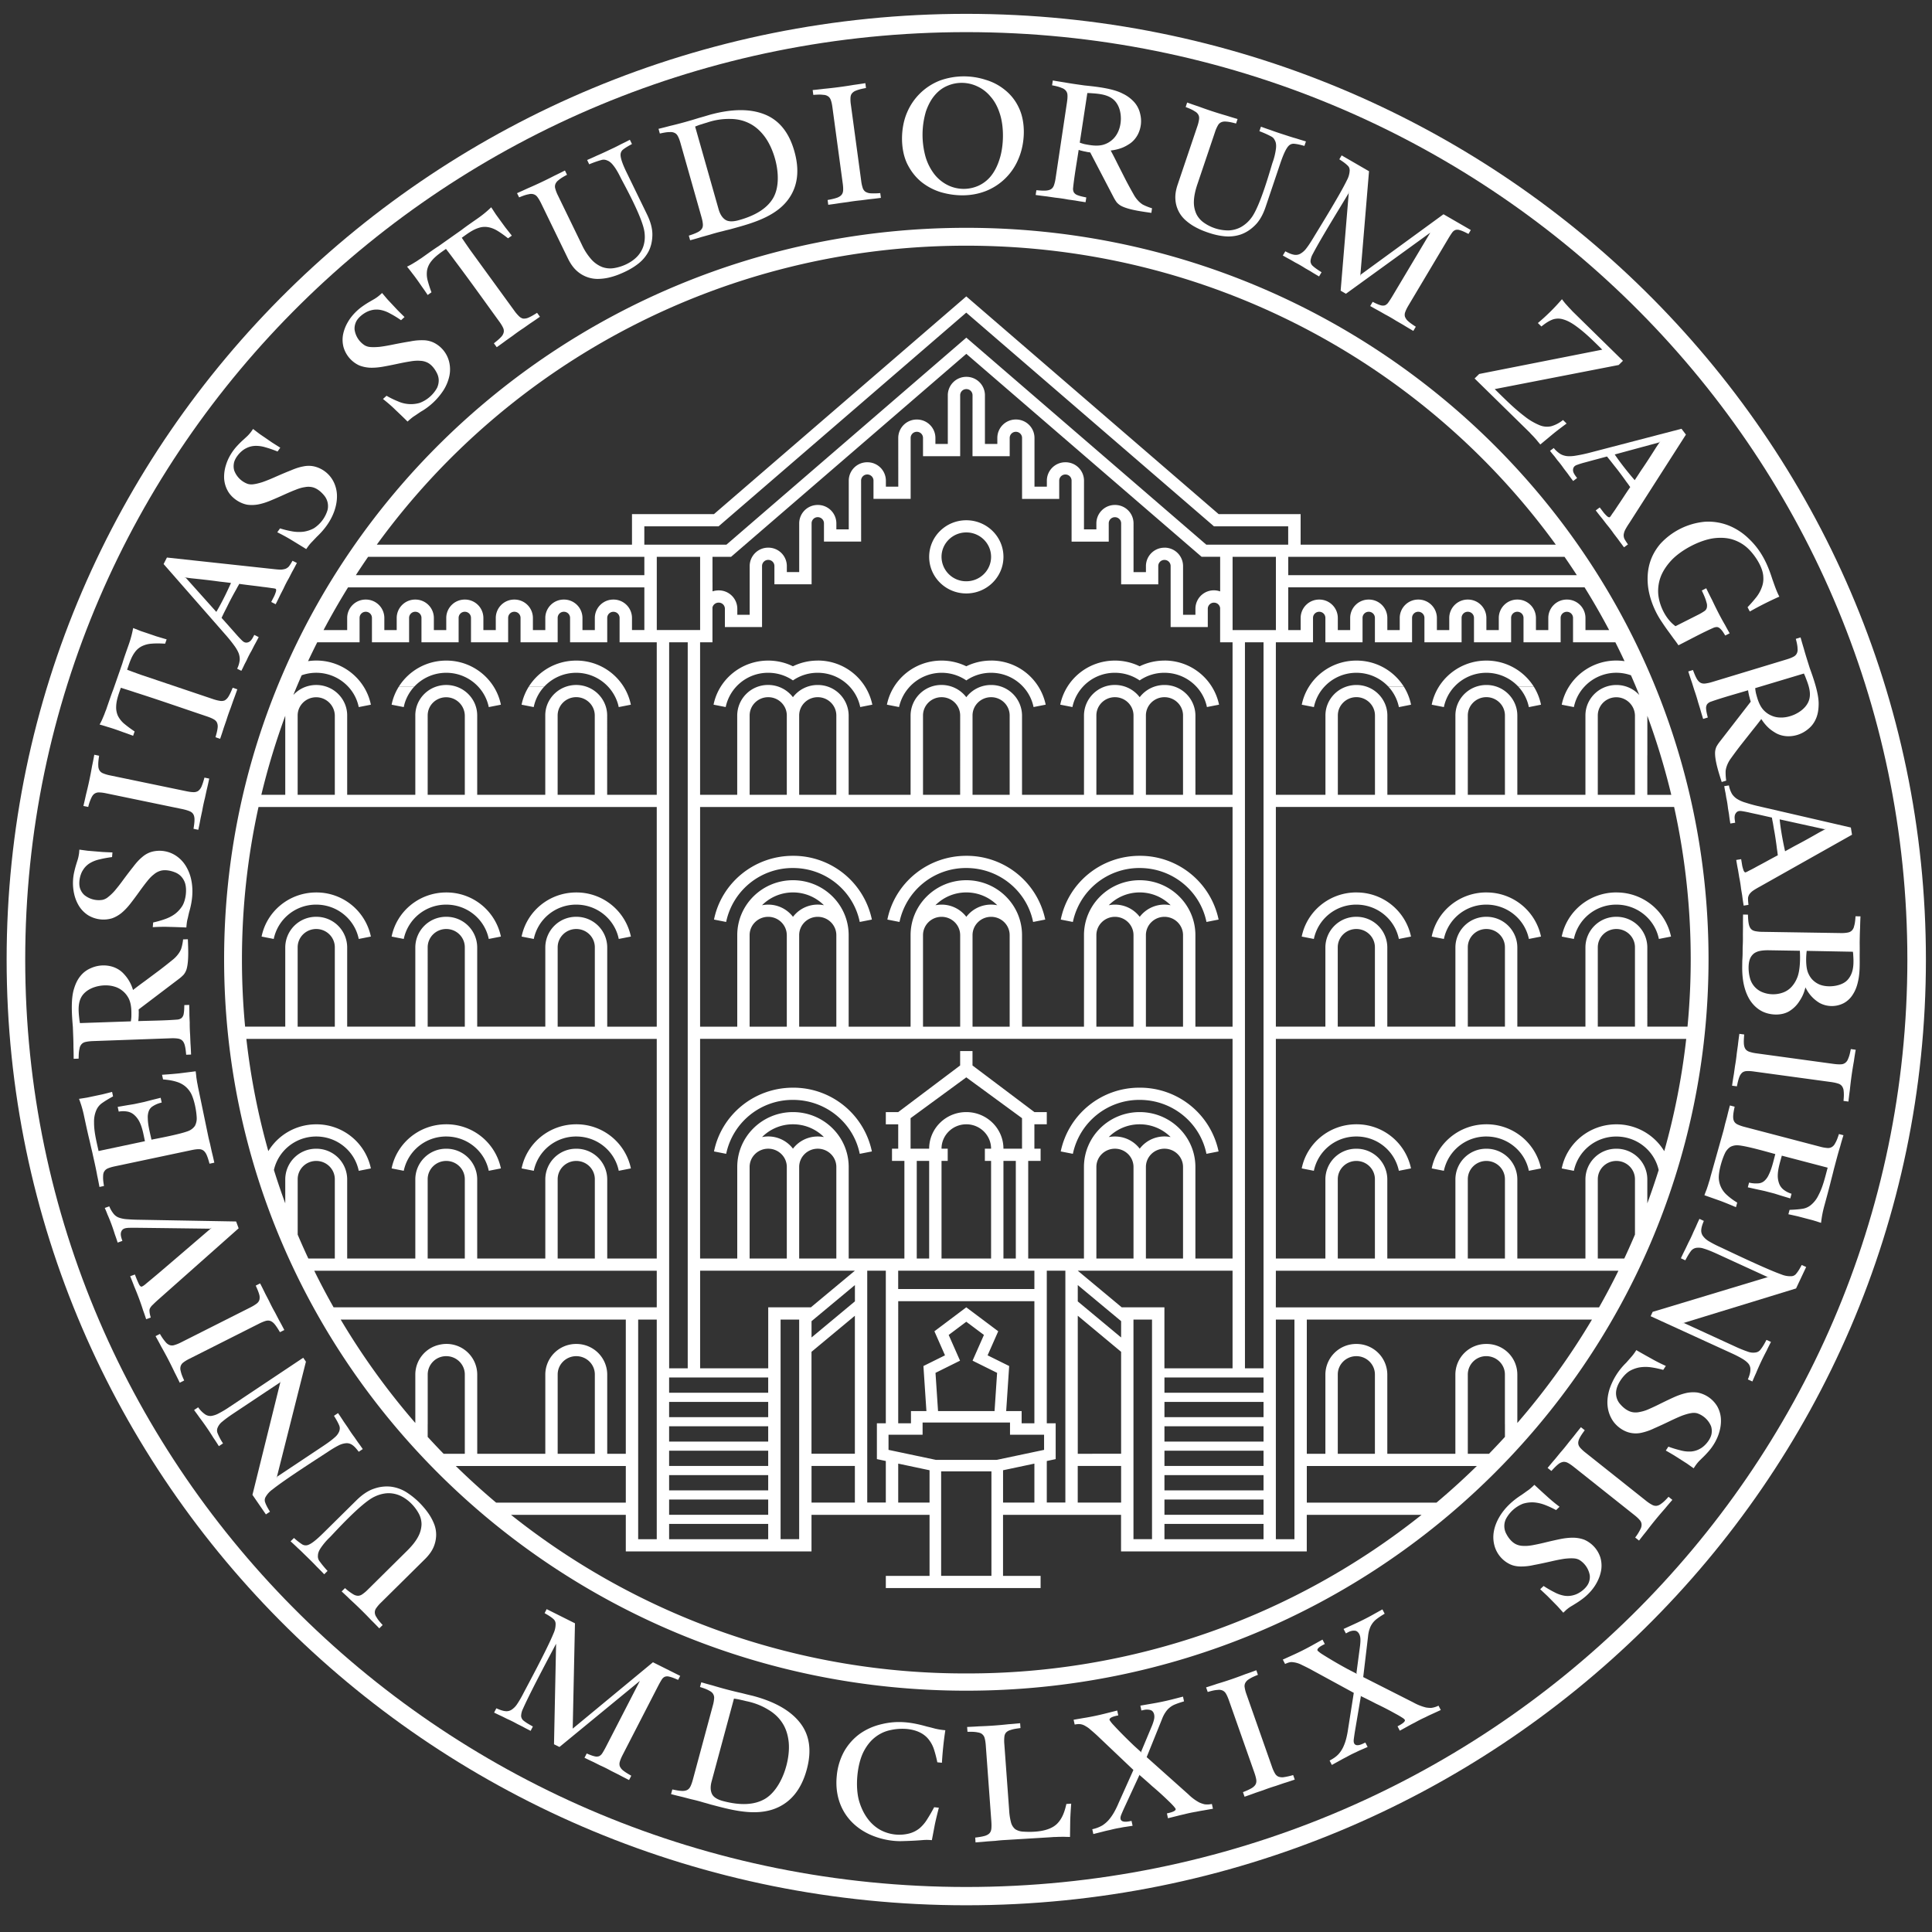 <svg xmlns="http://www.w3.org/2000/svg" width="60" height="60" viewBox="0 0 60 60">
    <rect x="0" y="0" width="60" height="60" fill="#333333" stroke="none"/>
    <g fill="#FFF" fill-rule="evenodd">
        <path d="M23.373 52.664c-.118-.027-.23-.055-.334-.082a12.737 12.737 0 0 1-.91-.239 11.92 11.92 0 0 1-.35-.098l-.04.146c.1.032.203.065.294.118.06.031.097.067.115.102a.22.22 0 0 1 .03.136 1.108 1.108 0 0 1-.04.219l-.621 2.304c-.024.088-.05.16-.077.214-.053.104-.133.134-.246.135-.106-.002-.21-.025-.314-.046l-.04.145c.12.032.242.062.362.09l.253.066c.133.03.263.063.392.103.073.019.147.04.218.062l.215.056c.596.156 1.31.313 1.902.024.43-.207.72-.6.874-1.17.157-.582.089-1.07-.215-1.453-.298-.378-.79-.654-1.468-.832zm.356 3.217c-.313.172-.734.194-1.268.054-.198-.052-.307-.13-.351-.224-.047-.1-.053-.227-.01-.388l.694-2.571a.94.94 0 0 1 .065.01c.05.007.104.018.156.031.053.011.108.024.158.037.245.049.481.138.693.27.175.104.316.235.422.395.107.158.174.349.202.574.074.586-.217 1.515-.76 1.812zM39.85 55.194a.345.345 0 0 1-.153-.021.24.24 0 0 1-.101-.096 1.163 1.163 0 0 1-.094-.209l-.792-2.252a1.095 1.095 0 0 1-.056-.216.214.214 0 0 1 .02-.136.293.293 0 0 1 .107-.111c.088-.06.187-.1.285-.14l-.05-.142c-.116.043-.23.085-.347.124-.284.11-.575.21-.867.296-.114.04-.23.076-.346.112l.051.143c.101-.029.204-.059.31-.064a.27.27 0 0 1 .154.02.231.231 0 0 1 .102.096c.03.05.06.118.091.204l.793 2.253c.029.084.049.158.058.22.014.115-.034.184-.127.247-.09.056-.189.096-.287.135l.05.142c.114-.04.228-.079.341-.122l.243-.082a5.46 5.46 0 0 1 .383-.131l.242-.083c.117-.035.233-.075.35-.114l-.05-.141a1.978 1.978 0 0 1-.31.068M37.41 56.034a.917.917 0 0 1-.166-.057 1.48 1.48 0 0 1-.336-.25l-1.297-1.158.47-1.165c.035-.094.074-.17.114-.227a.634.634 0 0 1 .31-.25c.086-.035.176-.063.266-.09l-.032-.147-.268.069a8.052 8.052 0 0 1-.75.158l-.306.053.032.151c.076-.015.119-.032.196-.027.047.002.081.01.107.022a.13.13 0 0 1 .053.042c.043.053.057.139.039.228-.008.046-.037.14-.07.218l-.333.796.021.034-.244-.221c-.217-.208-.432-.42-.635-.641a.917.917 0 0 1-.123-.156c-.02-.09.216-.131.271-.143l-.033-.151-.297.075c-.25.065-.505.12-.76.16l-.297.051.033.149c.068-.011.137-.022.205-.006.047.01.095.03.14.06a.738.738 0 0 1 .154.113c.057.047.121.103.191.167l1.134 1.077-.466 1.04c-.039.093-.083.183-.133.272-.047.083-.1.16-.159.23a.946.946 0 0 1-.203.178 1.046 1.046 0 0 1-.316.12l.032.15.302-.076c.066-.018.135-.034.205-.048.109-.028.217-.053.329-.07.056-.012.11-.022.158-.028l.226-.035-.033-.151c-.086.016-.185.04-.27.014-.099-.035-.08-.13-.049-.207.028-.068.06-.142.097-.222l.466-1.008-.026-.028c.141.121.282.244.419.369a9.546 9.546 0 0 1 .5.452c.07.066.127.125.171.174.046.052.06.078.062.085.017.08-.224.127-.271.138l.032.15.306-.076c.07-.018.14-.034.21-.05a4.11 4.11 0 0 1 .358-.075c.073-.015.146-.029.217-.04l.306-.054-.033-.148a.688.688 0 0 1-.226.01M44.458 53.04a.9.9 0 0 1-.176-.013 1.574 1.574 0 0 1-.39-.156l-1.556-.788.148-1.245c.009-.1.026-.183.05-.248a.628.628 0 0 1 .233-.32c.075-.057.154-.107.235-.155l-.07-.134-.241.134c-.22.126-.451.24-.683.345l-.282.129.072.138c.068-.035.105-.062.181-.078a.29.29 0 0 1 .109-.005.13.13 0 0 1 .062.027c.055.04.092.12.098.211.005.046 0 .144-.01.228l-.113.854.03.027-.295-.152a13.595 13.595 0 0 1-.782-.456.957.957 0 0 1-.159-.12c-.043-.082.174-.181.224-.206l-.072-.138-.266.148a8.063 8.063 0 0 1-.692.349l-.274.124.07.136c.064-.028.127-.056.198-.059a.778.778 0 0 1 .33.093c.066.031.143.069.227.112l1.379.751-.177 1.124c-.014.1-.033.199-.058.297a1.48 1.48 0 0 1-.093.262.915.915 0 0 1-.149.224c-.082.086-.17.14-.274.196l.07.136.272-.15c.059-.033.121-.066.185-.098a3.25 3.25 0 0 1 .3-.151c.05-.026.1-.05.145-.068l.209-.091-.071-.138c-.08.038-.169.087-.257.083-.105-.01-.112-.105-.102-.187.01-.074.021-.153.035-.24l.185-1.093-.031-.02c.168.081.335.163.501.25a9.854 9.854 0 0 1 .601.31c.085.045.156.087.211.123a.3.3 0 0 1 .082.067c.038.072-.182.18-.225.203l.07.136c.093-.05.184-.101.276-.152a5.27 5.27 0 0 1 .19-.1c.107-.06.214-.115.326-.165.066-.034.133-.066.198-.095l.283-.13-.071-.135a.68.68 0 0 1-.216.068M32.805 56.66c-.248.224-.705.245-1.027.223a.497.497 0 0 1-.246-.074.4.4 0 0 1-.13-.197 1.82 1.82 0 0 1-.061-.385l-.151-2.069a1.143 1.143 0 0 1 .002-.223.232.232 0 0 1 .05-.127.282.282 0 0 1 .133-.078c.102-.036.21-.05.317-.063l-.011-.151c-.123.012-.245.024-.367.032-.304.034-.61.055-.915.065-.122.009-.243.014-.364.02l.011.15c.106-.001.213-.004.317.018.067.01.115.032.143.059a.226.226 0 0 1 .073.119c.016.055.028.129.035.22l.174 2.378c.006.09.005.165-.002.228-.017.114-.08.168-.188.206-.101.03-.207.044-.312.057l.01.15c.121-.01.242-.018.362-.031l.256-.018a5.51 5.51 0 0 1 .204-.02l1.487-.09.122-.009c.05 0 .1-.002.152-.005l.16-.002c.064.003.127.004.191.005l.007-.513c.006-.174.017-.347.03-.521l-.15.01c-.051.231-.129.47-.312.637M28.78 53.618c-.476-.135-.904-.194-1.403-.072-.257.06-.484.163-.684.306a1.74 1.74 0 0 0-.48.544 1.941 1.941 0 0 0-.226.748c-.082.788.271 1.47 1.002 1.817.325.152.72.235 1.08.215a10.34 10.34 0 0 0 .604-.032c.09-.007.176-.005.267.004l.095-.5c.037-.17.079-.34.122-.508l-.146-.015a5.39 5.39 0 0 1-.219.378 1.17 1.17 0 0 1-.232.274.865.865 0 0 1-.325.164 1.244 1.244 0 0 1-.905-.116c-.346-.197-.553-.547-.657-.918-.114-.433-.058-1.094.142-1.498.097-.19.214-.338.35-.447.142-.114.299-.19.47-.228.405-.096.955-.058 1.22.305a.968.968 0 0 1 .153.298c.042.13.074.26.102.393l.142.014c.02-.337.055-.676.106-1.01a2.101 2.101 0 0 1-.319-.05c-.08-.022-.166-.044-.26-.066M2.462 28.15a.92.92 0 0 0 .278.276.925.925 0 0 0 .74.093c.101-.036.2-.091.292-.165.092-.076.182-.17.268-.279.086-.11.18-.235.281-.376.093-.13.177-.242.25-.332.072-.091.142-.163.207-.211a.537.537 0 0 1 .186-.106c.143-.05.32-.017.456.036a.526.526 0 0 1 .196.123.56.56 0 0 1 .13.214c.065.204.026.52-.08.704a.952.952 0 0 1-.226.252c-.09.067-.192.12-.303.16a2.95 2.95 0 0 1-.38.109l-.013.146c.176-.01.35-.015.525-.008.173.004.346.01.518.018.009-.098.017-.196.045-.29.015-.07.03-.138.046-.2.093-.318.13-.649.064-.977a1.349 1.349 0 0 0-.168-.438 1.028 1.028 0 0 0-.308-.323.927.927 0 0 0-.773-.117.79.79 0 0 0-.283.163c-.089.074-.178.171-.269.292-.092.115-.199.255-.319.417a5.232 5.232 0 0 1-.268.342 1.53 1.53 0 0 1-.207.194.413.413 0 0 1-.159.078.712.712 0 0 1-.572-.152.478.478 0 0 1-.118-.172c-.075-.169-.02-.45.077-.597a.643.643 0 0 1 .215-.217.992.992 0 0 1 .301-.118c.128-.032.258-.054.389-.072l.012-.144a15.755 15.755 0 0 1-.31-.014l-.253-.021-.205-.017-.259-.035-.009.107c-.01.073-.023.138-.04.195a8.295 8.295 0 0 0-.055.176 2.858 2.858 0 0 0-.052.198 1.55 1.55 0 0 0-.005.704c.032.14.085.269.158.384M3.826 22.739c.103.035.206.073.308.112l.047-.135a3.725 3.725 0 0 1-.336-.25.804.804 0 0 1-.182-.233.643.643 0 0 1-.055-.3c.007-.197.08-.387.145-.573.136.042.284.088.441.141.748.238 1.494.5 2.234.748.088.03.158.06.212.091.048.028.08.061.098.1a.298.298 0 0 1 .022.15c-.01.105-.04.206-.068.306l.144.049c.039-.113.077-.226.112-.34l.083-.239c.04-.129.083-.253.132-.379l.083-.237c.043-.114.084-.228.124-.343l-.144-.048c-.04.097-.081.196-.138.286a.345.345 0 0 1-.11.107.273.273 0 0 1-.138.015 1.218 1.218 0 0 1-.224-.056l-1.745-.588-.488-.164a23.02 23.02 0 0 1-.435-.16c.064-.186.124-.391.245-.55a.588.588 0 0 1 .221-.184.814.814 0 0 1 .29-.075c.142-.012.283-.008.424 0l.047-.134c-.106-.03-.21-.062-.315-.093-.16-.055-.322-.11-.482-.163l-.243-.096a3.348 3.348 0 0 1-.128.488c-.07.203-.146.405-.207.61l-.071.206-.144.412-.07.2c-.065.167-.12.336-.18.505l-.038.113a2.328 2.328 0 0 0-.056.145l-.06.142c-.025.06-.055.118-.088.176.084.023.168.048.25.075.164.047.323.104.483.163M13.097 8.894c.064.088.125.177.185.267l.118-.083a3.684 3.684 0 0 1-.126-.396.781.781 0 0 1-.01-.294.644.644 0 0 1 .13-.274c.122-.157.294-.27.456-.384.087.112.18.234.277.367.468.621.923 1.261 1.378 1.888.054.074.093.139.119.195a.23.23 0 0 1 .02.137.3.3 0 0 1-.07.135c-.07.079-.154.144-.236.21l.089.121c.098-.069.195-.139.291-.211l.209-.148c.108-.082.216-.159.33-.233l.207-.146c.103-.067.203-.137.304-.208l-.089-.122c-.09.057-.181.114-.28.155a.35.35 0 0 1-.154.024.265.265 0 0 1-.12-.067 1.163 1.163 0 0 1-.15-.174l-1.074-1.477-.3-.413a20.746 20.746 0 0 1-.26-.379c.16-.114.33-.247.523-.306a.588.588 0 0 1 .289-.024c.093.015.187.05.28.104.122.072.234.156.345.243l.117-.083-.201-.255-.175-.24-.122-.169-.142-.217a3.282 3.282 0 0 1-.391.325c-.177.125-.357.246-.529.378l-.538.38-.175.124c-.152.097-.297.203-.444.307l-.099.07a2.86 2.86 0 0 0-.13.086l-.133.081a1.848 1.848 0 0 1-.175.093c.055.067.109.135.16.204.105.132.201.27.296.409M11.151 11.346c.1.041.21.065.329.073.119.005.249-.004.389-.027.138-.024.293-.054.465-.091.158-.034.295-.06.411-.078.117-.02.217-.025.3-.018a.55.55 0 0 1 .208.046c.14.059.247.2.312.33.037.07.057.144.06.22a.56.56 0 0 1-.052.245 1.03 1.03 0 0 1-.541.467.979.979 0 0 1-.673-.049 2.818 2.818 0 0 1-.355-.173l-.11.1c.137.109.269.22.393.344.125.117.248.236.37.357.073-.067.147-.133.232-.185l.171-.116a2.06 2.06 0 0 0 .717-.678 1.37 1.37 0 0 0 .178-.434.995.995 0 0 0-.007-.444.901.901 0 0 0-.49-.6.79.79 0 0 0-.32-.069 1.765 1.765 0 0 0-.398.037c-.148.023-.322.055-.522.095-.173.036-.317.06-.432.074-.115.01-.21.012-.286.005a.412.412 0 0 1-.17-.05.694.694 0 0 1-.318-.491.476.476 0 0 1 .031-.206c.06-.174.294-.344.466-.389a.66.66 0 0 1 .307-.016c.102.02.204.057.303.114.117.061.228.13.336.205l.108-.098c-.073-.072-.146-.143-.218-.216l-.173-.185-.14-.149-.166-.197-.08.072a1.189 1.189 0 0 1-.164.117l-.16.093c-.057.033-.115.07-.175.112-.193.13-.374.314-.487.515a1.215 1.215 0 0 0-.147.388.898.898 0 0 0 .017.39.9.9 0 0 0 .481.56M7.655 15.67c.106.018.22.018.337 0 .117-.02.243-.057.373-.109.13-.053.276-.116.435-.188.147-.067.275-.122.385-.164.108-.044.206-.071.287-.081a.541.541 0 0 1 .215 0c.148.028.284.143.376.255a.515.515 0 0 1 .11.453 1.02 1.02 0 0 1-.425.57.952.952 0 0 1-.325.107c-.112.013-.227.01-.343-.01a3.08 3.08 0 0 1-.384-.093l-.085.12c.157.078.31.16.459.252.147.089.293.179.44.27.056-.08.114-.161.185-.23l.142-.15c.242-.228.442-.497.55-.813.054-.159.08-.313.078-.463a1.007 1.007 0 0 0-.104-.432.908.908 0 0 0-.61-.48.791.791 0 0 0-.327 0c-.114.02-.242.06-.381.12-.14.055-.302.123-.488.205-.16.072-.297.126-.406.164-.11.035-.202.057-.278.066a.42.42 0 0 1-.177-.011.702.702 0 0 1-.419-.413.478.478 0 0 1-.014-.208c.02-.182.21-.399.369-.479a.665.665 0 0 1 .297-.081.992.992 0 0 1 .32.046c.128.035.25.08.373.129l.084-.119a22.026 22.026 0 0 1-.26-.164l-.379-.26-.206-.157-.061.088c-.046.06-.091.11-.135.15l-.137.125a2.803 2.803 0 0 0-.146.146c-.16.168-.295.386-.361.606a1.22 1.22 0 0 0-.059.41c.007.134.04.26.102.377.11.218.354.394.593.445M2.843 24.765c.029-.06.064-.1.097-.119a.23.23 0 0 1 .136-.036c.059 0 .134.009.225.028l2.368.49c.09.02.164.042.221.066.108.046.143.122.15.233.003.105-.015.21-.03.312l.148.031c.026-.117.05-.234.07-.352l.053-.246a5.17 5.17 0 0 1 .084-.391l.053-.246c.03-.118.055-.237.08-.355l-.148-.031c-.028.1-.056.201-.1.297a.347.347 0 0 1-.098.119.25.25 0 0 1-.135.036c-.064 0-.14-.01-.23-.029l-2.367-.491a1.134 1.134 0 0 1-.217-.064.225.225 0 0 1-.11-.087.277.277 0 0 1-.04-.148c-.006-.105.01-.209.025-.312l-.15-.031c-.021.12-.044.238-.07.357-.05.296-.114.592-.188.884a14.91 14.91 0 0 1-.08.35l.15.03a1.4 1.4 0 0 1 .103-.295M7.28 20.056c.06.083.103.16.132.231.025.07.036.138.033.209a.823.823 0 0 1-.08.272l.13.065c.034-.064.066-.13.096-.196l.07-.134c.044-.1.094-.197.15-.292l.09-.177c.047-.081.09-.165.133-.248l-.137-.069c-.042.079-.088.186-.175.224-.088.037-.148.007-.208-.052a3.52 3.52 0 0 1-.13-.135 98.396 98.396 0 0 0-.503-.566l.07-.147.1-.197a9.23 9.23 0 0 1 .282-.533c.029-.056.056-.106.08-.144l.016-.034c.119.017.24.032.362.047.131.016.253.03.362.046.11.012.205.025.283.038.038.004.076.008.113.018.016.004.023.014.026.03a.17.17 0 0 1-.01.075 1.238 1.238 0 0 1-.046.12l-.096.188.138.07a8.5 8.5 0 0 0 .142-.289l.102-.198c.05-.11.105-.217.166-.322l.1-.195c.052-.091.101-.185.149-.278l-.136-.068c-.036.063-.071.126-.117.182a.295.295 0 0 1-.099.067.49.49 0 0 1-.15.026c-.064 0-.149-.008-.252-.02l-3.282-.355-.103.202 1.96 2.238c.096.112.175.212.238.301zm-1.508-2.11l-.054-.016.23.03c.292.03.586.062.878.103.123.013.234.027.348.041-.254.57-.456.899-.456.899l-.946-1.057zM4.75 40.516c.045-.046.108-.105.185-.173l2.476-2.197-.078-.212-2.983-.053a5.664 5.664 0 0 1-.406-.017.903.903 0 0 1-.252-.05.37.37 0 0 1-.155-.108.888.888 0 0 1-.143-.242l-.14.05c.029.067.058.134.083.203.09.2.166.41.231.62.031.084.059.168.086.253l.147-.053c-.029-.084-.07-.192-.038-.28.037-.104.128-.119.223-.125.054-.002.127-.003.217-.002.09-.001 2.316.028 2.316.028l.058-.032c-.544.465-1.086.933-1.631 1.397-.177.15-.308.259-.39.326-.001.001-.142.131-.18.106a.17.17 0 0 1-.054-.06 3.271 3.271 0 0 1-.132-.314l-.147.053c.042.103.084.207.123.312.103.244.199.495.278.748.034.091.065.183.095.275l.143-.051c-.017-.064-.037-.13-.039-.197a.157.157 0 0 1 .017-.095.406.406 0 0 1 .09-.11M5.693 42.313c.046-.036.11-.076.193-.117L8.04 41.11c.082-.042.153-.07.212-.088.114-.03.19.007.267.09.068.08.122.17.175.26l.136-.067a10.657 10.657 0 0 0-.17-.317l-.117-.225a5.006 5.006 0 0 1-.185-.356l-.117-.224a11.38 11.38 0 0 0-.163-.326l-.136.069c.043.095.086.19.113.292a.336.336 0 0 1 0 .153.238.238 0 0 1-.082.112c-.05.038-.114.078-.197.12l-2.154 1.086a1.11 1.11 0 0 1-.209.084.228.228 0 0 1-.14.001.292.292 0 0 1-.126-.09 1.54 1.54 0 0 1-.18-.258l-.136.069c.059.106.118.212.173.32.15.262.29.532.419.805.055.106.108.214.16.322l.137-.07c-.043-.095-.087-.191-.108-.294a.255.255 0 0 1-.001-.152.227.227 0 0 1 .082-.113M3.352 36.285c.053-.023.126-.045.217-.064l2.374-.502c.09-.019.166-.03.23-.03.117 0 .18.055.233.154.045.094.073.196.101.297l.149-.032a10.312 10.312 0 0 0-.081-.349l-.054-.246a6.801 6.801 0 0 1-.048-.197l-.298-1.438-.025-.117a3.365 3.365 0 0 0-.028-.148l-.024-.155a4.231 4.231 0 0 0-.021-.188l-.517.065c-.175.018-.351.032-.528.043l.032.144c.144.013.287.031.425.076a.77.77 0 0 1 .268.143.77.77 0 0 1 .18.225c.099.199.163.528.172.747a.488.488 0 0 1-.057.254.442.442 0 0 1-.198.155c-.265.107-.993.238-1.15.272-.045-.212-.111-.442-.114-.662a.553.553 0 0 1 .032-.23.296.296 0 0 1 .117-.143.838.838 0 0 1 .283-.118l-.033-.148-.31.077-.204.053-.315.067-.203.033-.302.052.032.147a.76.76 0 0 1 .275 0 .436.436 0 0 1 .195.093.706.706 0 0 1 .166.208c.1.189.133.413.178.618l-1.44.305c-.063-.291-.143-.592-.14-.892a.882.882 0 0 1 .07-.376.522.522 0 0 1 .185-.225c.107-.075.22-.141.335-.204l-.03-.139c-.098.026-.196.05-.295.075l-.474.1c-.086.015-.172.028-.258.041a3.345 3.345 0 0 1 .146.484c.06.278.118.555.186.83.027.124.054.24.081.35.052.24.11.48.152.72.026.117.048.235.07.352l.14-.03c-.016-.102-.033-.207-.026-.312 0-.066.017-.115.04-.147a.225.225 0 0 1 .109-.088M2.535 32.426a.225.225 0 0 1 .123-.067c.057-.014.132-.023.225-.027l2.418-.087c.09-.004.167 0 .23.01.116.02.169.084.203.191.029.1.038.206.048.31l.152-.006c-.005-.12-.01-.239-.019-.358l-.01-.252a4.722 4.722 0 0 1-.013-.385l-.01-.227a8.16 8.16 0 0 0-.006-.32l-.152.006c-.002.098-.003.199-.024.295a.229.229 0 0 1-.062.107.25.25 0 0 1-.122.047c-.399.033-.853.035-1.222.048l.008-.067.006-.106c0-.033 0-.065.002-.097l-.004-.092 1.252-.95a1.17 1.17 0 0 0 .145-.129.503.503 0 0 0 .099-.2c.064-.253.042-.643.032-.901l-.148.005a1.487 1.487 0 0 1-.061.298.723.723 0 0 1-.069.128.95.95 0 0 1-.201.213c-.115.094-.245.197-.39.308l-.464.346c-.135.098-.258.19-.37.278a1.215 1.215 0 0 0-.286-.5.743.743 0 0 0-.17-.14.841.841 0 0 0-.212-.091.958.958 0 0 0-.639.052.811.811 0 0 0-.317.234c-.091.107-.159.242-.207.403-.107.328-.067.844-.037 1.194.007.209.019.418.018.627.005.12.006.239.007.358l.154-.005c.002-.104.003-.21.028-.312a.262.262 0 0 1 .065-.139zm-.082-.875c-.025-.263-.026-.542.195-.735.225-.2.624-.266.912-.174a.681.681 0 0 1 .253.136c.074.06.137.138.187.236.082.173.083.368.08.555-.002.049-.008.1-.017.15l-1.581.054a1.516 1.516 0 0 0-.014-.084l-.015-.138zM36.797 6.82c.085.078.174.144.266.199.095.055.19.102.283.14.227.09.45.158.696.18a1.21 1.21 0 0 0 .485-.055c.161-.055.309-.15.443-.282.142-.137.253-.332.336-.579l.44-1.305c.05-.144.167-.506.296-.609a.21.21 0 0 1 .151-.044c.108.01.213.038.317.066l.047-.139c-.1-.03-.201-.06-.3-.092a4.803 4.803 0 0 1-.21-.063c-.192-.063-.388-.123-.577-.194a8.931 8.931 0 0 1-.31-.109l-.048.14c.123.046.242.098.359.16.077.04.098.078.127.138.03.057.04.137.028.243a1.98 1.98 0 0 1-.104.429c-.049.14-.38 1.366-.667 1.73a1.033 1.033 0 0 1-.318.279.887.887 0 0 1-.377.103 1.32 1.32 0 0 1-.77-.239.718.718 0 0 1-.233-.266.861.861 0 0 1-.08-.387c.003-.152.038-.334.11-.545l.546-1.618a1.07 1.07 0 0 1 .089-.205.226.226 0 0 1 .099-.097.293.293 0 0 1 .154-.023c.106.006.21.033.312.06l.047-.14c-.118-.034-.235-.07-.352-.107-.293-.084-.585-.18-.87-.286-.115-.037-.23-.078-.344-.119l-.046.14c.098.038.198.076.286.136a.257.257 0 0 1 .109.107c.019.034.028.08.021.138a1.104 1.104 0 0 1-.053.216l-.61 1.807c-.057.167-.082.32-.072.457a.936.936 0 0 0 .295.636M16.423 6.032a.268.268 0 0 1 .154.003.227.227 0 0 1 .113.085c.035.045.073.11.114.192l.834 1.717c.077.158.167.285.27.378a.967.967 0 0 0 .66.255c.116-.002.227-.015.332-.039.107-.025.208-.056.302-.093.227-.09.435-.194.628-.347.129-.102.232-.226.31-.371.077-.15.116-.32.12-.506.005-.196-.052-.412-.166-.647l-.603-1.24c-.067-.137-.238-.478-.217-.64a.203.203 0 0 1 .078-.136c.084-.066.18-.118.274-.17l-.065-.132a8.52 8.52 0 0 1-.28.14c-.063.034-.13.067-.196.1-.183.085-.365.175-.552.254-.098.047-.198.09-.299.134l.064.133c.122-.05.243-.095.37-.13a.255.255 0 0 1 .19.012c.06.021.126.07.191.156.068.083.144.21.227.38.065.134.69 1.241.74 1.701.02.153.006.292-.033.418a.859.859 0 0 1-.197.331c-.186.191-.459.316-.722.357a.735.735 0 0 1-.356-.032.883.883 0 0 1-.33-.225 1.846 1.846 0 0 1-.306-.466l-.747-1.538a1.078 1.078 0 0 1-.08-.208.22.22 0 0 1 .002-.138.284.284 0 0 1 .095-.122c.08-.069.174-.12.267-.17l-.064-.133c-.11.056-.219.11-.33.163-.27.14-.547.271-.827.391-.11.052-.22.1-.331.15l.065.131c.097-.04.196-.08.3-.098M32.777 6.139c.13.014.259.032.387.057l.228.032c.106.02.214.036.321.052l.023-.148c-.098-.02-.198-.04-.29-.078a.224.224 0 0 1-.096-.079.24.24 0 0 1-.025-.127c.04-.392.12-.832.174-1.193l.066.021.104.025c.031.005.067.012.097.02l.092.013.722 1.385c.032.062.066.117.101.165a.51.51 0 0 0 .181.131c.243.11.635.158.895.196l.02-.143a1.698 1.698 0 0 1-.286-.114.743.743 0 0 1-.115-.09.945.945 0 0 1-.175-.235 13.09 13.09 0 0 1-.237-.434l-.26-.512a12.631 12.631 0 0 0-.21-.409c.134-.015.261-.046.378-.094.059-.026.117-.056.173-.092a.724.724 0 0 0 .17-.138.807.807 0 0 0 .13-.19.914.914 0 0 0 .063-.628.8.8 0 0 0-.175-.35 1.128 1.128 0 0 0-.365-.274c-.307-.163-.83-.218-1.184-.254-.21-.03-.42-.058-.63-.096-.12-.018-.239-.038-.358-.059l-.023.15c.104.02.21.042.306.085a.264.264 0 0 1 .126.088.22.22 0 0 1 .046.131c.004.06-.002.135-.015.223l-.353 2.358a1.14 1.14 0 0 1-.052.221c-.04.11-.115.148-.228.162-.106.009-.212-.001-.317-.01l-.023.148c.12.017.24.033.36.047l.254.037zm.99-3.25l.087.003.14.01c.267.024.546.073.698.323.159.254.152.653.008.915a.72.72 0 0 1-.451.359c-.187.047-.383.013-.568-.023a1.423 1.423 0 0 1-.148-.046l.235-1.54zM13.34 47.052a2.128 2.128 0 0 0-.189-.249 2.385 2.385 0 0 0-.541-.468 1.2 1.2 0 0 0-.46-.164 1.187 1.187 0 0 0-.524.058c-.188.06-.376.185-.562.37l-.986.974c-.109.107-.377.38-.539.415a.212.212 0 0 1-.156-.027 1.948 1.948 0 0 1-.253-.198l-.106.104c.078.07.154.141.229.214.053.047.106.097.159.15.143.14.29.28.427.426.078.076.154.155.23.234l.104-.104a3.22 3.22 0 0 1-.248-.3.244.244 0 0 1-.051-.18c0-.065.026-.142.085-.23a2.04 2.04 0 0 1 .287-.338c.107-.106.958-1.057 1.381-1.256.14-.068.278-.103.41-.11.13-.004.258.02.384.074.244.11.454.32.581.552a.707.707 0 0 1 .089.341.865.865 0 0 1-.104.381c-.071.136-.185.282-.345.44L11.42 49.37a1.108 1.108 0 0 1-.172.144.228.228 0 0 1-.133.044.294.294 0 0 1-.148-.048 1.533 1.533 0 0 1-.252-.19l-.105.103c.09.083.179.167.266.252.224.204.442.418.65.638.086.084.17.17.253.257l.105-.103c-.07-.078-.143-.156-.194-.248a.255.255 0 0 1-.05-.145.22.22 0 0 1 .044-.132 1.13 1.13 0 0 1 .146-.17l1.364-1.349c.126-.124.217-.25.271-.377a.995.995 0 0 0 .08-.362.914.914 0 0 0-.056-.337 1.629 1.629 0 0 0-.148-.294M40.39 7.876a.293.293 0 0 1-.182.038c-.104-.013-.2-.062-.291-.109l-.078.13c.076.043.153.087.23.127l.163.094c.103.053.202.11.299.173l.17.097c.076.05.185.113.264.159l.077-.13c-.095-.062-.195-.124-.279-.202a.202.202 0 0 1-.064-.143.533.533 0 0 1 .07-.22c.262-.505.93-1.578 1.112-1.887l.012-.086-.258 3.11.164.096 2.62-1.898L43.241 9.2c-.047.08-.09.144-.127.196a.252.252 0 0 1-.1.085.235.235 0 0 1-.126.002c-.09-.024-.175-.067-.258-.109l-.077.13c.09.052.181.103.273.152l.192.11c.116.06.227.126.338.195l.22.127c.104.065.21.127.316.189l.077-.13c-.088-.057-.177-.115-.254-.187a.34.34 0 0 1-.084-.129.234.234 0 0 1 .009-.138c.02-.057.053-.126.1-.205l1.234-2.072c.047-.08.088-.143.124-.192a.218.218 0 0 1 .097-.08.218.218 0 0 1 .133.001c.097.027.188.075.277.12l.072-.121-.848-.49-2.57 1.875-.015.05.272-3.261-.85-.492-.072.121c.091.06.183.12.26.197.042.038.063.09.061.159a.693.693 0 0 1-.084.291c-.226.473-.94 1.616-1.045 1.794-.08.131-.15.24-.215.323a.597.597 0 0 1-.182.165M21.124 52.046l-.846-.423-2.492 2.061.07-3.271-.879-.44-.064.125c.094.054.19.108.271.18a.197.197 0 0 1 .071.156.689.689 0 0 1-.066.295c-.196.487-.837 1.67-.932 1.854-.07.136-.135.248-.195.336a.597.597 0 0 1-.17.175.29.29 0 0 1-.18.049c-.105-.007-.202-.05-.298-.09l-.069.133c.08.04.159.078.24.114l.166.083c.106.047.209.098.31.155l.174.087c.08.045.162.086.244.128l.07-.135c-.1-.056-.204-.112-.292-.184a.205.205 0 0 1-.073-.14.533.533 0 0 1 .056-.223c.254-.575.955-1.877 1.03-2.023l-.065 3.122.17.084 2.497-2.052-1.052 2.043c-.042.081-.08.149-.115.203a.25.25 0 0 1-.095.09.235.235 0 0 1-.125.01c-.091-.018-.178-.056-.264-.092l-.069.133c.094.046.187.092.283.135l.198.1c.12.053.234.11.349.174l.227.113c.108.059.217.114.327.17l.069-.134c-.091-.053-.183-.105-.265-.172a.344.344 0 0 1-.092-.124.24.24 0 0 1 0-.137c.017-.06.046-.13.088-.212l1.103-2.143c.042-.081.08-.148.112-.198a.223.223 0 0 1 .092-.086.218.218 0 0 1 .133-.007c.098.021.192.063.284.102l.064-.124M8.453 46.264c.407-.329 1.55-1.057 1.72-1.17.128-.086.24-.153.335-.201a.619.619 0 0 1 .236-.072.293.293 0 0 1 .18.043c.089.056.154.14.217.222l.125-.084c-.05-.072-.1-.144-.153-.214l-.105-.153a3.886 3.886 0 0 1-.202-.295l-.13-.188a8.51 8.51 0 0 0-.178-.267l-.126.084c.062.101.116.19.163.3.026.067.02.117.002.177a.478.478 0 0 1-.14.192c-.08.073-.198.161-.355.266l-1.433.954-.022.056.914-3.626-.084-.122-2.295 1.531a3.2 3.2 0 0 1-.331.198.685.685 0 0 1-.237.079.297.297 0 0 1-.178-.046.842.842 0 0 1-.221-.223l-.128.085c.056.076.112.151.166.229.155.204.302.418.436.636.059.084.114.17.168.257l.129-.086a1.774 1.774 0 0 1-.168-.315.217.217 0 0 1 0-.172.455.455 0 0 1 .147-.19c.084-.072.2-.157.35-.257L8.7 42.93l.019-.056-.879 3.55.418.607.126-.084c-.056-.092-.113-.185-.149-.288a.198.198 0 0 1 .014-.169.718.718 0 0 1 .204-.227M20.807 4.102a.27.27 0 0 1 .152.03c.035.017.069.05.095.102.028.051.054.12.079.209l.651 2.295c.025.086.04.16.044.224.009.116-.044.181-.14.238-.094.051-.195.085-.296.118l.041.144c.12-.032.24-.066.358-.103l.252-.07c.13-.04.258-.076.391-.107.072-.02.147-.038.22-.055l.213-.059c.595-.164 1.29-.385 1.651-.93.264-.395.312-.879.15-1.446-.164-.58-.474-.966-.933-1.144-.452-.177-1.018-.168-1.693.017-.116.035-.227.068-.331.096-.299.094-.603.179-.907.25a12.59 12.59 0 0 1-.353.09l.041.146c.104-.022.209-.046.315-.045zm.842-.195c.047-.02.099-.037.15-.051.052-.018.106-.034.155-.048a2.09 2.09 0 0 1 .737-.114c.204.002.393.045.567.13.173.083.33.213.47.393.366.469.593 1.413.278 1.942-.182.304-.533.534-1.066.68-.197.054-.33.042-.417-.016-.092-.063-.163-.17-.208-.331l-.727-2.562.061-.023zM25.576 2.946a.269.269 0 0 1 .147.05c.032.023.061.06.08.115.02.054.036.127.048.217l.32 2.363c.013.089.017.164.013.227-.009.116-.07.173-.174.217-.1.037-.204.057-.308.076l.02.149c.12-.016.24-.032.36-.052l.253-.034c.134-.022.267-.04.403-.053l.252-.033c.123-.012.245-.027.367-.043l-.02-.149a1.953 1.953 0 0 1-.317.006.349.349 0 0 1-.147-.05.235.235 0 0 1-.08-.114 1.126 1.126 0 0 1-.048-.222l-.32-2.363a1.057 1.057 0 0 1-.012-.223c.004-.057.02-.1.046-.13a.286.286 0 0 1 .128-.087c.098-.04.203-.06.307-.08l-.02-.15c-.122.019-.243.038-.365.054-.3.051-.605.091-.909.12-.12.015-.24.028-.362.04l.02.15c.106-.007.213-.016.318 0M28.619 5.654c.179.141.377.246.597.314.459.133.952.14 1.402-.036a1.82 1.82 0 0 0 1.02-1.02c.195-.465.225-1.113 0-1.573a1.513 1.513 0 0 0-.42-.538 1.699 1.699 0 0 0-.6-.32 2.197 2.197 0 0 0-1.427.02 1.825 1.825 0 0 0-1.02.99c-.205.47-.22 1.148.01 1.61.113.223.259.408.438.553zm.138-2.198c.072-.205.163-.371.274-.5.114-.133.243-.229.386-.289.301-.132.649-.124.944.02.156.073.292.179.408.32.119.136.212.308.278.513.14.413.13 1.013-.006 1.426-.065.207-.154.38-.265.519a1.07 1.07 0 0 1-.387.302 1.12 1.12 0 0 1-.961-.02 1.224 1.224 0 0 1-.408-.333 1.656 1.656 0 0 1-.273-.533 2.55 2.55 0 0 1 .01-1.425zM47.609 13.54l.106.118c.04.05.08.098.121.146l.398-.331c.136-.11.277-.216.418-.32l-.111-.109a1.022 1.022 0 0 1-.369.194.6.6 0 0 1-.357-.032 1.945 1.945 0 0 1-.48-.286c-.33-.251-.62-.548-.915-.836l3.85-.749.132-.13-1.57-1.54a2.121 2.121 0 0 0-.1-.106 6.465 6.465 0 0 0-.1-.111c-.045-.05-.084-.103-.124-.156a6.335 6.335 0 0 1-.748.74l.11.107c.11-.088.225-.172.36-.22a.53.53 0 0 1 .327.003c.12.034.262.11.421.23.284.209.532.462.782.707l-3.822.755-.143.14 1.71 1.677c.032.037.067.073.104.11"/>
        <path d="M30.01 7.075c-12.73 0-23.05 10.17-23.05 22.715 0 12.546 10.32 22.716 23.05 22.716s23.05-10.17 23.05-22.716c0-12.546-10.32-22.715-23.05-22.715zm21.15 16.383V22.23c.293.798.542 1.617.743 2.454h-.744v-1.225zm-1.539 0V22.22c0-.139.052-.267.136-.366a.58.58 0 0 1 1.018.366v2.463h-1.154v-1.225zm.831-2.925a1.735 1.735 0 0 0-1.723.786 1.665 1.665 0 0 0-.228.566l.377.074c.008-.035.016-.07.027-.105.058-.202.165-.385.306-.535a1.353 1.353 0 0 1 1.44-.347c.09.202.175.406.258.611a.96.96 0 0 0-.711-.31.973.973 0 0 0-.297.046h.426-.426a.959.959 0 0 0-.59.535.932.932 0 0 0-.074.366v2.463h-2.115V22.22a.932.932 0 0 0-.075-.366.957.957 0 0 0-.887-.581.977.977 0 0 0-.297.046h.426-.426a.958.958 0 0 0-.59.535.938.938 0 0 0-.074.366v2.463h-2.113V22.22a.932.932 0 0 0-.075-.366.96.96 0 0 0-.887-.581.979.979 0 0 0-.297.046h.426-.426a.957.957 0 0 0-.59.535.926.926 0 0 0-.074.366v2.463h-1.54v-4.736h1.154v-.759c0-.104.086-.189.192-.189a.19.19 0 0 1 .192.19v.758h1.154v-.759a.19.19 0 0 1 .192-.189.19.19 0 0 1 .192.19v.758h1.154v-.759a.19.19 0 0 1 .193-.189.19.19 0 0 1 .191.19v.758h1.154v-.759a.19.19 0 0 1 .193-.189.19.19 0 0 1 .192.19v.758h1.153v-.759a.19.19 0 0 1 .193-.189.19.19 0 0 1 .192.19v.758h1.153v-.759A.19.19 0 0 1 48.66 19a.19.19 0 0 1 .192.19v.758h1.315c.098.193.192.389.285.586zm-4.868 2.925V22.22c0-.139.05-.267.135-.366a.581.581 0 0 1 .883 0 .564.564 0 0 1 .135.366v2.463h-1.153v-1.225zm-4.036 0V22.22c0-.139.05-.267.135-.366a.58.58 0 0 1 .882 0 .562.562 0 0 1 .136.366v2.463h-1.153v-1.225zM34.836 40.6l-1.365-1.137h4.807v3.032h-2.116V40.6h-1.326zm.365.38h.576v6.82h-.576v-6.82zm-2.692 3.222v-4.739h.577v7.2h-.577v-1.29l.276-.059v-1.112h-.276zm.192-5.118h-.769v-3.031h.385v-.38h-.193v-.757h.385v-.379h-.385l-1.922-1.448v-.447h-.384v.447l-1.923 1.448h-.385v.38h.385v.757h-.193v.379h.385v3.031h-1.73v-2.842c0-.942-.775-1.705-1.731-1.705-.956 0-1.73.763-1.73 1.705v2.842h-1.154v-6.821h16.536v6.821h-1.154v-2.842c0-.942-.775-1.705-1.73-1.705-.956 0-1.731.763-1.731 1.705v2.842H32.7zm-1.749 6.254h-1.885l-1.473-.311v-.47h1.058v-.38h2.715v.38h1.058v.47l-1.473.311zm1.172.116v1.21h-.973V45.66l.973-.206zm-2.896.24h1.562v3.245h-1.562v-3.245zm-.36-.034v1.004h-.973v-1.21l.973.206zm2.295-9.986c0-.628-.517-1.137-1.154-1.137-.637 0-1.153.509-1.153 1.137h-.577v-.948l1.73-1.268 1.731 1.268v.948h-.577zm0 .379h.384v3.031h-.384v-3.031zm-.384 0v3.031H29.24v-3.031h.192v-.38h-.192c0-.418.345-.757.77-.757.424 0 .769.339.769.758h-.193v.379h.193zm-2.308 0h.385v3.031h-.385v-3.031zm1.538 3.41h2.115v.569h-4.23v-.569h2.115zm2.115.948v3.79h-.396v-.378h-.48l.093-1.4-.67-.332.33-.747-.992-.744-.99.744.329.747-.67.332.093 1.4h-.48v.379h-.396V40.41h4.23zm-2.662 1.047l.547-.41.548.41-.353.799.762.378-.079 1.188h-1.755l-.079-1.188.762-.378-.353-.8zm-1.952 3.915v1.29h-.577v-7.2h.577v4.739h-.277v1.112l.277.059zm-2.308-.225v-3.166l1.347-1.12v4.286h-1.347zm0 .379h1.347v1.137h-1.346v-1.137zM23.858 40.6v1.895h-2.115v-3.032h4.806L25.183 40.6h-1.326zm.961.38v6.82h-.577V40.98h.577zm10.575-13.644c-.955 0-1.73.764-1.73 1.706v2.842H31.74v-2.842c0-.942-.774-1.706-1.73-1.706s-1.731.764-1.731 1.706v2.842h-1.923v-2.842c0-.942-.774-1.706-1.73-1.706s-1.73.764-1.73 1.706v2.842h-1.154v-6.822h16.536v6.822h-1.154v-2.842c0-.942-.775-1.706-1.73-1.706zm-.769.758a.982.982 0 0 0-.192.019c.244-.245.585-.398.961-.398.377 0 .717.153.962.398a.964.964 0 0 0-.961.36.965.965 0 0 0-.77-.379zm.577.948v2.842h-1.153v-2.842c0-.314.258-.569.576-.569.319 0 .577.255.577.569zm.385 0c0-.314.258-.569.576-.569.319 0 .577.255.577.569v2.842h-1.153v-2.842zm-6.346-.948a.977.977 0 0 0-.191.019 1.35 1.35 0 0 1 .96-.398c.377 0 .717.153.961.398a.965.965 0 0 0-.961.36.964.964 0 0 0-.769-.379zm.578.948v2.842h-1.154v-2.842c0-.314.258-.569.576-.569.319 0 .578.255.578.569zm.384 0c0-.314.258-.569.577-.569.318 0 .576.255.576.569v2.842h-1.153v-2.842zm-6.345-.948a.982.982 0 0 0-.193.019c.245-.245.585-.398.962-.398s.716.153.961.398a.964.964 0 0 0-.961.36.965.965 0 0 0-.77-.379zm.577.948v2.842H23.28v-2.842c0-.314.258-.569.577-.569.318 0 .577.255.577.569zm.384 0c0-.314.258-.569.577-.569.318 0 .577.255.577.569v2.842h-1.154v-2.842zm-1.538-4.359V22.22c0-.314.258-.568.577-.568.318 0 .577.254.577.568v2.463H23.28zm1.538 0V22.22c0-.314.258-.568.577-.568.318 0 .577.254.577.568v2.463h-1.154zm3.846 0V22.22c0-.314.258-.568.576-.568.319 0 .578.254.578.568l-.001 2.463h-1.153zm1.538-2.463c0-.314.258-.568.577-.568.318 0 .576.254.576.568v2.463h-1.153V22.22zm4.999 2.463h-1.153V22.22c0-.314.257-.568.576-.568.318 0 .577.254.577.568v2.463zm.385 0V22.22c0-.314.258-.568.576-.568.319 0 .577.254.577.568v2.463h-1.153zm2.38 0h-.842V22.22a.955.955 0 0 0-.962-.947.964.964 0 0 0-.769.379.965.965 0 0 0-.769-.38.954.954 0 0 0-.961.948v2.463H31.74V22.22a.955.955 0 0 0-.961-.947.964.964 0 0 0-.77.379.964.964 0 0 0-.769-.38.955.955 0 0 0-.961.948v2.463h-1.923V22.22a.955.955 0 0 0-.961-.947.964.964 0 0 0-.77.379.965.965 0 0 0-.768-.38.954.954 0 0 0-.962.948v2.463h-1.153v-4.736h.384v-1.084a.197.197 0 0 1 .194-.148.19.19 0 0 1 .192.19v.568h1.154v-1.895a.19.19 0 0 1 .192-.19.19.19 0 0 1 .192.19v.568h1.155v-1.895a.19.19 0 0 1 .191-.19c.106 0 .193.086.193.19v.569h1.154l-.001-1.895c0-.105.086-.19.192-.19.106 0 .193.085.193.19v.568h1.154V13.6a.19.19 0 0 1 .191-.19.19.19 0 0 1 .193.19v.568h1.154v-1.895a.19.19 0 0 1 .191-.189.19.19 0 0 1 .193.19l-.001 1.894h1.155V13.6a.19.19 0 0 1 .192-.19c.106 0 .192.085.192.19v1.894h1.154v-.568a.19.19 0 0 1 .192-.19.19.19 0 0 1 .192.19v1.895h1.154v-.569a.19.19 0 0 1 .193-.19c.105 0 .192.086.192.19v1.895h1.153v-.568a.19.19 0 0 1 .192-.19.19.19 0 0 1 .192.19v1.895h1.154v-.569a.19.19 0 0 1 .193-.189c.099 0 .18.074.19.168v1.064h.386v4.736h-.313zm-1.803-7.674a.573.573 0 0 0-.576.569v.19h-.385V16.25a.572.572 0 0 0-.576-.568.573.573 0 0 0-.578.568v.19h-.385l.001-1.516a.573.573 0 0 0-.577-.568.573.573 0 0 0-.577.568v.19h-.384v-1.516a.573.573 0 0 0-.577-.57.573.573 0 0 0-.577.57v.189h-.385v-1.516a.573.573 0 0 0-.577-.568.573.573 0 0 0-.576.568v1.516h-.385v-.19a.573.573 0 0 0-.577-.568.573.573 0 0 0-.577.569l.001 1.515h-.385v-.19a.573.573 0 0 0-.577-.567.572.572 0 0 0-.576.568v1.516h-.385v-.19a.573.573 0 0 0-.577-.568.573.573 0 0 0-.577.568v1.516h-.384v-.19a.573.573 0 0 0-.577-.568.573.573 0 0 0-.577.569v1.516h-.384v-.19a.573.573 0 0 0-.577-.568.616.616 0 0 0-.193.03v-.282h-.001v-.79h.577l7.306-6.304 7.307 6.303h.576v1.075a.573.573 0 0 0-.768.536v.19h-.384v-1.516a.573.573 0 0 0-.577-.569zm1.298-.094l-7.452-6.429-7.45 6.429H20.01v-.569l2.307-.001 7.691-6.636 7.692 6.636 2.306.001v.569h-2.546zm-17.065.378h1.346v2.274h-1.346v-2.274zm.384 2.654h.577v22.548h-.577V19.947zm0 27.38h3.076v.474H20.78v-.474zm0-.758h3.076v.474H20.78v-.474zm0-.758h3.076v.474H20.78v-.474zm0-.758h3.076v.474H20.78v-.474zm0-.758h3.076v.474H20.78v-.474zm0-.758h3.076v.474H20.78v-.474zm0-.758h3.076v.474H20.78v-.474zm4.615-7.484a.965.965 0 0 0-.77.378.964.964 0 0 0-.96-.36 1.35 1.35 0 0 1 .96-.397c.378 0 .718.152.962.397a.985.985 0 0 0-.192-.018zm.577.947v2.842h-1.154v-2.842c0-.314.258-.568.577-.568.319 0 .577.254.577.568zm-2.115-.568c.318 0 .577.254.577.568v2.842H23.28v-2.842c0-.314.258-.568.577-.568zm1.345 5.862v-.506l1.347-1.121v.506l-1.347 1.121zm9.422-6.241a.982.982 0 0 0-.192.018c.244-.245.585-.397.961-.397s.717.152.961.397a.964.964 0 0 0-.96.36.966.966 0 0 0-.77-.378zm.577.947v2.842h-1.153v-2.842c0-.314.257-.568.576-.568.318 0 .577.254.577.568zm.385 0c0-.314.258-.568.576-.568.319 0 .577.254.577.568v2.842h-1.153v-2.842zm-2.116 9.285h1.346v1.137H33.47v-1.137zm0-.379v-4.287l1.346 1.121v3.166H33.47zm0-4.733v-.506l1.346 1.12v.507l-1.346-1.12zm2.692 6.912h3.077v.474h-3.077v-.474zm0-.758h3.077v.474h-3.077v-.474zm0-.758h3.077v.474h-3.077v-.474zm0-.758h3.077v.474h-3.077v-.474zm0-.758h3.077v.474h-3.077v-.474zm0-.758h3.077v.474h-3.077v-.474zm0-.758h3.077v.474h-3.077v-.474zm2.5-22.832h.577v22.548h-.577V19.947zm-.384-2.654h1.345v2.274h-1.345v-2.274zm11.693 2.274h-.734v-.379a.573.573 0 0 0-.577-.568.573.573 0 0 0-.577.568v.38h-.384v-.38a.573.573 0 0 0-.577-.568.573.573 0 0 0-.577.568v.38h-.385v-.38a.573.573 0 0 0-.576-.568.573.573 0 0 0-.577.568v.38h-.384v-.38a.573.573 0 0 0-.577-.568.573.573 0 0 0-.577.568v.38h-.385v-.38a.573.573 0 0 0-.577-.568.573.573 0 0 0-.577.568v.38h-.384v-.38a.573.573 0 0 0-.577-.568.573.573 0 0 0-.577.568v.38h-.385V18.24h9.202c.27.433.523.875.762 1.326zm-1.002-1.705h-8.962v-.569h8.58c.13.188.258.378.382.57zM30.009 7.63c7.548 0 14.228 3.663 18.308 9.285h-7.925v-.948h-2.545l-7.838-6.762-7.837 6.762h-2.545v.948h-7.925c4.08-5.622 10.76-9.285 18.307-9.285zm-18.577 9.663h8.579v.57h-8.96c.124-.192.251-.382.381-.57zm-.623.948h9.202v1.326h-.384v-.379a.573.573 0 0 0-.577-.568.573.573 0 0 0-.577.568v.38h-.384v-.38a.573.573 0 0 0-.577-.568.573.573 0 0 0-.577.568v.38h-.385v-.38a.573.573 0 0 0-.576-.568.573.573 0 0 0-.577.568v.38h-.385v-.38a.573.573 0 0 0-.577-.568.573.573 0 0 0-.576.568v.38h-.385v-.38a.573.573 0 0 0-.576-.568.573.573 0 0 0-.578.568v.38h-.384v-.38a.573.573 0 0 0-.577-.568.573.573 0 0 0-.577.568v.38h-.734c.239-.452.493-.894.761-1.327zm-1.44 2.73a1.358 1.358 0 0 1 1.439.348 1.311 1.311 0 0 1 .333.64l.377-.074a1.682 1.682 0 0 0-.228-.566 1.735 1.735 0 0 0-1.723-.786c.092-.197.188-.393.285-.586h1.315v-.759a.19.19 0 0 1 .192-.189.19.19 0 0 1 .192.19v.758h1.154v-.759a.19.19 0 0 1 .193-.189.19.19 0 0 1 .191.19v.758h1.154v-.759a.19.19 0 0 1 .192-.189.19.19 0 0 1 .192.19v.758h1.154v-.759a.19.19 0 0 1 .193-.189.19.19 0 0 1 .192.19v.758h1.153v-.759a.19.19 0 0 1 .193-.189.19.19 0 0 1 .192.19v.758h1.154v-.759A.19.19 0 0 1 19.05 19a.19.19 0 0 1 .192.19v.758h1.154v4.736h-1.54V22.22a.926.926 0 0 0-.075-.366.958.958 0 0 0-.589-.535h-.426.426a.975.975 0 0 0-.595 0 .96.96 0 0 0-.59.535.932.932 0 0 0-.073.366v2.463H14.82V22.22a.938.938 0 0 0-.074-.366.96.96 0 0 0-.59-.535h-.426.426a.977.977 0 0 0-.595 0 .958.958 0 0 0-.59.535.938.938 0 0 0-.073.366v2.463h-2.116V22.22a.926.926 0 0 0-.074-.366.957.957 0 0 0-.59-.535h-.426.426a.977.977 0 0 0-.594 0h-.001a.963.963 0 0 0-.413.264c.083-.205.17-.41.258-.611zm9.102 1.25v2.462h-1.153V22.22c0-.139.051-.267.135-.366a.581.581 0 0 1 .883 0 .565.565 0 0 1 .135.366zm-4.036 0v2.462h-1.153V22.22c0-.139.05-.267.135-.366a.58.58 0 0 1 1.018.366zm-4.037 0v2.462H9.244V22.22c0-.139.051-.267.136-.366a.58.58 0 0 1 1.018.366zm-1.539.008v2.454h-.743c.201-.837.45-1.656.743-2.454zM7.514 29.8c0-1.625.178-3.21.514-4.737h12.368v6.822h-1.538V29.42a.955.955 0 0 0-.962-.948.954.954 0 0 0-.961.948v2.463H14.82V29.42a.954.954 0 0 0-.961-.948.954.954 0 0 0-.961.948v2.463h-2.116V29.42a.954.954 0 0 0-.961-.948.955.955 0 0 0-.962.948v2.463H7.612a22.135 22.135 0 0 1-.098-2.084zm10.959-.378v2.463h-1.154V29.42c0-.315.259-.569.577-.569.32 0 .577.254.577.569zm-4.038 0v2.463h-1.153V29.42c0-.315.258-.569.577-.569.318 0 .576.254.576.569zm-4.037 0v2.463H9.244V29.42c0-.315.258-.569.577-.569.318 0 .577.254.577.569zm-1.539 7.2v.749a21.55 21.55 0 0 1-.352-1.036c.133-.595.67-1.04 1.314-1.04.652 0 1.197.458 1.32 1.066l.377-.074a1.724 1.724 0 0 0-1.697-1.37c-.633 0-1.186.334-1.488.833a21.777 21.777 0 0 1-.682-3.486h12.745v6.821h-1.538v-2.463a.954.954 0 0 0-.962-.947.954.954 0 0 0-.961.947v2.463H14.82v-2.463a.954.954 0 0 0-.961-.947.954.954 0 0 0-.961.947v2.463h-2.116v-2.463a.954.954 0 0 0-.961-.947.954.954 0 0 0-.962.947zm9.614 0v2.463h-1.154v-2.463c0-.314.259-.568.577-.568.32 0 .577.254.577.568zm-4.038 0v2.463h-1.153v-2.463c0-.314.258-.568.577-.568.318 0 .576.254.576.568zm-5.19 1.72v-1.72c0-.314.257-.568.576-.568.318 0 .577.254.577.568v2.463h-.822a22.286 22.286 0 0 1-.332-.744zm.513 1.122h10.638V40.6H10.36a21.593 21.593 0 0 1-.601-1.137zm10.06 1.516h.578v6.822h-.577v-6.822zm-6.92 1.706v1.506a22.27 22.27 0 0 1-2.318-3.212h8.855v4.169h-.577v-2.464a.955.955 0 0 0-.962-.947.954.954 0 0 0-.961.947v2.464h-2.114v-2.464a.954.954 0 0 0-1.155-.927.95.95 0 0 0-.768.928zm5.575 0v2.463h-1.154v-2.464c0-.313.259-.568.577-.568.32 0 .577.255.577.568zm-5.191 1.938v-.393l.001.002v-1.548a.571.571 0 0 1 .576-.568c.318 0 .576.255.576.569v2.463h-.658a22.855 22.855 0 0 1-.495-.525zm.873.904h5.28v1.137h-4.028c-.432-.364-.85-.743-1.252-1.137zm15.854 6.442a22.607 22.607 0 0 1-14.14-4.926h3.566v1.137h5.767v-1.137h3.666v1.896H27.51v.378h4.807v-.378H31.15v-1.896h3.665v1.137h5.768v-1.137h3.566a22.606 22.606 0 0 1-14.14 4.926zm9.614-10.99h.577v6.822h-.577v-6.822zm4.99 5.685h-4.029v-1.137h5.28c-.402.394-.82.773-1.252 1.137zm-3.067-1.516v-2.464c0-.313.258-.568.577-.568.318 0 .576.255.576.568v2.464h-1.153zm5.191-.525c-.162.177-.327.352-.494.525h-.659v-2.463a.572.572 0 0 1 .692-.557c.262.053.46.282.46.556v1.548l.001-.002v.393zm.385-.432v-1.506a.95.95 0 0 0-.963-.948.954.954 0 0 0-.961.947v2.464h-2.114v-2.464a.955.955 0 0 0-.961-.947.955.955 0 0 0-.962.947v2.464h-.577v-4.169h8.856a22.298 22.298 0 0 1-2.318 3.212zm2.538-3.59H39.622l.001-1.138h10.638c-.19.386-.39.765-.601 1.137zm-8.114-1.517v-2.463c0-.314.258-.568.577-.568.318 0 .576.254.576.568v2.463h-1.153zm4.038 0v-2.463c0-.314.258-.568.576-.568.319 0 .577.254.577.568v2.463h-1.153zm5.191-.744c-.106.25-.217.499-.332.744h-.822v-2.463c0-.314.259-.568.577-.568.319 0 .577.254.577.568v1.72zm.91-2.59a1.733 1.733 0 0 0-1.487-.834c-.84 0-1.54.589-1.697 1.37l.377.074a1.342 1.342 0 0 1 1.32-1.065c.643 0 1.18.444 1.314 1.04-.11.348-.227.693-.353 1.035v-.749a.954.954 0 0 0-.961-.947.954.954 0 0 0-.961.947v2.463h-2.115v-2.463a.954.954 0 0 0-.962-.947.955.955 0 0 0-.961.947v2.463h-2.115v-2.463a.955.955 0 0 0-.961-.947.954.954 0 0 0-.962.947v2.463h-1.538v-6.821h12.744a21.777 21.777 0 0 1-.682 3.486zm-10.14-3.866V29.42c0-.315.259-.569.578-.569.318 0 .576.254.576.569v2.463h-1.153zm4.039 0V29.42c0-.315.258-.569.576-.569.319 0 .577.254.577.569v2.463h-1.153zm4.037 0V29.42c0-.315.259-.569.577-.569.319 0 .577.254.577.569v2.463h-1.154zm1.538 0V29.42a.954.954 0 0 0-.961-.948.954.954 0 0 0-.961.948v2.463h-2.115V29.42a.955.955 0 0 0-.962-.948.955.955 0 0 0-.961.948v2.463h-2.115V29.42a.955.955 0 0 0-.961-.948.955.955 0 0 0-.962.948v2.463h-1.538v-6.822h12.368a21.955 21.955 0 0 1 .416 6.822h-1.248z"/>
        <path d="M46.16 27.715c-.84 0-1.54.59-1.697 1.371l.378.074a1.342 1.342 0 0 1 1.32-1.066c.652 0 1.196.458 1.32 1.066l.376-.074a1.725 1.725 0 0 0-1.697-1.37M17.896 35.295c.653 0 1.197.457 1.32 1.065l.377-.074a1.725 1.725 0 0 0-1.697-1.37c-.84 0-1.539.589-1.697 1.37l.378.074a1.34 1.34 0 0 1 1.32-1.065M49.205 47.819c-.101-.039-.213-.06-.332-.064-.119-.002-.248.01-.387.036-.138.028-.293.062-.463.103a6.723 6.723 0 0 1-.41.09c-.115.022-.215.03-.297.025a.55.55 0 0 1-.21-.04c-.141-.056-.252-.194-.32-.322a.51.51 0 0 1-.022-.466 1.03 1.03 0 0 1 .529-.48.968.968 0 0 1 .339-.043c.112.008.224.033.335.074.124.047.242.102.359.165l.107-.103a5.076 5.076 0 0 1-.402-.334c-.128-.114-.253-.23-.379-.347-.071.068-.144.137-.227.19-.058.043-.115.083-.168.12-.282.18-.53.406-.698.696-.084.146-.14.292-.166.44-.027.152-.02.3.019.443a.902.902 0 0 0 .504.587c.095.041.203.06.322.06a1.77 1.77 0 0 0 .397-.046c.148-.027.32-.064.52-.109.171-.04.315-.068.43-.085.114-.013.21-.018.285-.012a.42.42 0 0 1 .172.044.7.7 0 0 1 .33.483.469.469 0 0 1-.025.207c-.055.176-.284.353-.455.401a.668.668 0 0 1-.307.025.999.999 0 0 1-.306-.106 3.277 3.277 0 0 1-.341-.197l-.106.101.224.21.178.18.142.145.174.194.077-.075c.057-.05.11-.09.16-.12l.16-.098c.055-.034.112-.073.171-.116.19-.135.365-.324.472-.527.07-.128.115-.259.137-.392a.908.908 0 0 0-.027-.39.904.904 0 0 0-.495-.547M52.72 43.247a1.044 1.044 0 0 0-.337.011c-.117.025-.24.066-.37.122-.128.057-.27.125-.427.202-.145.073-.271.132-.378.178a1.18 1.18 0 0 1-.285.09.548.548 0 0 1-.214.008c-.15-.023-.29-.133-.385-.243a.51.51 0 0 1-.127-.448c.039-.21.225-.47.405-.585a.952.952 0 0 1 .32-.117 1.21 1.21 0 0 1 .344-.003c.132.018.259.046.387.081l.081-.123a5.072 5.072 0 0 1-.467-.237 21.16 21.16 0 0 1-.45-.254 1.57 1.57 0 0 1-.177.236l-.136.155a2.04 2.04 0 0 0-.522.832c-.048.16-.069.315-.061.465.01.154.049.297.12.427.116.226.369.42.625.46a.8.8 0 0 0 .328-.012 1.75 1.75 0 0 0 .376-.133c.138-.06.298-.133.48-.221.16-.077.293-.137.4-.178.11-.039.2-.064.276-.075a.417.417 0 0 1 .178.005.709.709 0 0 1 .432.397c.023.067.03.136.022.208-.013.183-.196.406-.351.491a.666.666 0 0 1-.294.092.993.993 0 0 1-.322-.036 3.267 3.267 0 0 1-.378-.115l-.08.121c.09.051.179.103.266.155l.389.248.21.148.06-.09c.043-.06.086-.111.128-.153l.133-.13a2.98 2.98 0 0 0 .14-.15c.154-.174.281-.397.34-.62.039-.139.054-.277.044-.412a.894.894 0 0 0-.115-.373.914.914 0 0 0-.609-.424M51.588 46.7a.274.274 0 0 1-.14.064.23.23 0 0 1-.139-.03 1.126 1.126 0 0 1-.187-.124l-1.883-1.497a1.213 1.213 0 0 1-.168-.156c-.074-.09-.07-.173-.025-.276.045-.094.108-.18.17-.264l-.119-.094c-.075.092-.15.186-.223.28l-.161.198a5.48 5.48 0 0 1-.255.311l-.16.196c-.08.091-.158.186-.236.28l.118.094c.071-.077.143-.155.226-.22a.345.345 0 0 1 .142-.062.248.248 0 0 1 .137.028c.055.028.118.071.19.128l1.884 1.497c.073.058.127.109.164.154a.218.218 0 0 1 .057.126.272.272 0 0 1-.032.15 1.474 1.474 0 0 1-.166.266l.12.095c.074-.096.149-.192.226-.286.182-.241.375-.477.576-.704.076-.093.154-.184.233-.274l-.119-.096c-.071.078-.143.157-.23.217M46.16 35.295c.653 0 1.197.457 1.32 1.065l.377-.074a1.724 1.724 0 0 0-1.697-1.37c-.84 0-1.54.589-1.697 1.37l.378.074a1.341 1.341 0 0 1 1.32-1.065M13.859 35.295c.653 0 1.196.457 1.32 1.065l.377-.074a1.725 1.725 0 0 0-1.697-1.37c-.84 0-1.54.589-1.697 1.37l.377.074a1.342 1.342 0 0 1 1.32-1.065M42.123 35.295a1.34 1.34 0 0 1 1.32 1.065l.377-.074a1.724 1.724 0 0 0-1.697-1.37c-.84 0-1.54.589-1.697 1.37l.377.074a1.34 1.34 0 0 1 1.32-1.065M42.123 27.715c-.84 0-1.54.59-1.697 1.371l.377.074a1.341 1.341 0 0 1 1.32-1.066c.652 0 1.197.458 1.32 1.066l.377-.074a1.725 1.725 0 0 0-1.697-1.37M50.198 27.715c-.84 0-1.54.59-1.697 1.371l.377.074a1.342 1.342 0 0 1 1.32-1.066c.653 0 1.197.458 1.32 1.066l.377-.074a1.725 1.725 0 0 0-1.697-1.37M51.56 16.893c-.16.19-.273.4-.335.63-.062.234-.073.48-.037.74.055.37.212.748.425 1.057.06.092.12.178.18.261.063.085.121.165.174.24.056.071.108.144.159.219.317-.16.717-.379 1.074-.537a.269.269 0 0 1 .126-.029c.034.004.067.02.098.052.065.058.11.138.155.211l.137-.069a9.577 9.577 0 0 1-.141-.255c-.148-.252-.28-.516-.405-.78a14.27 14.27 0 0 1-.182-.364l-.137.07c.054.117.112.238.144.365a.31.31 0 0 1 .011.174.173.173 0 0 1-.08.104 1.539 1.539 0 0 1-.199.115l-.693.35c-.297-.215-.497-.622-.534-.979a1.266 1.266 0 0 1 .067-.535c.065-.18.177-.355.335-.527.307-.33.9-.644 1.354-.694.214-.023.405-.006.574.05.175.059.33.151.463.279.21.203.458.573.468.875a.747.747 0 0 1-.053.339 1.08 1.08 0 0 1-.171.3 4.467 4.467 0 0 1-.265.303l.07.133c.297-.168.605-.323.917-.462-.094-.18-.152-.361-.22-.551-.153-.48-.348-.889-.73-1.25a1.918 1.918 0 0 0-.642-.415 1.73 1.73 0 0 0-.73-.109 2.142 2.142 0 0 0-1.378.69M48.94 14.15a1.086 1.086 0 0 1-.268.016.554.554 0 0 1-.205-.062.85.85 0 0 1-.214-.19l-.116.087c.044.058.09.115.138.17l.09.12c.073.084.138.17.201.261l.122.159c.054.077.11.152.168.227l.122-.092c-.052-.072-.13-.16-.126-.253.004-.094.058-.135.138-.16.04-.016.101-.035.18-.058.082-.021.184-.049.306-.083.118-.03.269-.072.431-.115.04.05.059.075.103.128l.136.174c.086.103.279.362.362.483.04.051.073.097.097.134l.023.03c-.067.098-.134.198-.201.3-.071.11-.139.21-.2.3a4.377 4.377 0 0 1-.16.234c-.02.031-.04.064-.065.093-.01.012-.023.014-.04.01a.169.169 0 0 1-.063-.041 1.262 1.262 0 0 1-.09-.095l-.128-.168-.124.092c.066.086.131.17.2.253l.136.177c.079.094.152.188.221.288l.134.175c.061.086.124.17.188.253l.122-.09c-.041-.06-.083-.119-.115-.183a.285.285 0 0 1-.018-.118.462.462 0 0 1 .043-.144 2.04 2.04 0 0 1 .13-.215l1.76-2.75-.138-.181-2.9.756c-.144.035-.271.061-.38.078zm2.586-.41l.038-.04-.128.189c-.156.247-.313.493-.479.733-.066.103-.128.197-.19.29-.41-.474-.62-.798-.62-.798l1.379-.374z"/>
        <path d="M30.01.43C13.55.43.206 13.578.206 29.8c0 16.22 13.343 29.37 29.802 29.37 16.46 0 29.803-13.15 29.803-29.37C59.812 13.579 46.469.43 30.009.43zm0 58.172C13.87 58.602.783 45.706.783 29.8.784 13.893 13.869.998 30.009.998 46.15.998 59.235 13.893 59.235 29.8c0 15.906-13.085 28.802-29.226 28.802z"/>
        <path d="M52.95 21.228c-.117.01-.185-.039-.246-.133-.054-.09-.09-.19-.128-.287l-.145.044c.036.114.072.228.112.34l.076.242c.043.122.081.243.115.368l.067.217c.028.103.06.206.091.308l.145-.044c-.023-.095-.05-.193-.054-.291a.234.234 0 0 1 .032-.12.254.254 0 0 1 .105-.076c.376-.134.815-.252 1.168-.359l.01.067.022.105c.009.029.018.064.024.094l.027.088-.958 1.237c-.044.056-.08.11-.107.16a.494.494 0 0 0-.043.219c.004.262.128.632.206.879l.14-.043a1.726 1.726 0 0 1-.018-.303.717.717 0 0 1 .033-.141.925.925 0 0 1 .138-.257c.086-.12.184-.253.296-.398l.357-.452c.104-.129.2-.25.284-.362.072.113.155.212.25.296.048.04.101.079.159.114.06.04.127.07.2.092a.834.834 0 0 0 .228.033.951.951 0 0 0 .604-.213.811.811 0 0 0 .245-.307c.06-.126.09-.274.094-.442.017-.34-.159-.834-.278-1.162-.062-.2-.128-.4-.183-.602-.035-.114-.068-.229-.1-.344l-.147.045c.025.1.052.203.054.308a.254.254 0 0 1-.026.15.224.224 0 0 1-.102.097c-.05.028-.12.056-.21.083l-2.311.701a1.238 1.238 0 0 1-.226.049zm3.072-.311l.035.077.05.13c.094.247.169.516.006.759-.165.25-.533.416-.835.4a.701.701 0 0 1-.28-.066.714.714 0 0 1-.243-.181c-.125-.146-.177-.334-.224-.515a1.437 1.437 0 0 1-.022-.15l1.513-.454zM56.99 35.509a.262.262 0 0 1-.103.114.23.23 0 0 1-.137.029 1.14 1.14 0 0 1-.223-.04l-2.348-.615a1.265 1.265 0 0 1-.218-.076c-.105-.052-.136-.13-.136-.242.002-.104.025-.207.046-.31l-.147-.038c-.031.115-.061.231-.088.347l-.066.244a5.51 5.51 0 0 1-.048.197l-.398 1.415-.03.115c-.016.046-.031.095-.045.144l-.05.15a3.629 3.629 0 0 0-.067.176l.49.173c.165.062.328.13.49.198l.039-.142a1.931 1.931 0 0 1-.344-.258.739.739 0 0 1-.229-.529c.003-.221.097-.543.19-.742a.491.491 0 0 1 .168-.2.45.45 0 0 1 .248-.05c.285.023.994.232 1.15.272-.057.209-.105.444-.203.64a.545.545 0 0 1-.135.19.302.302 0 0 1-.17.077.866.866 0 0 1-.307-.022l-.039.147a45.77 45.77 0 0 0 .519.114l.311.081.196.062.293.088.039-.145a.745.745 0 0 1-.244-.124.43.43 0 0 1-.132-.169.694.694 0 0 1-.052-.26c0-.213.072-.428.126-.63l1.424.373c-.078.287-.145.591-.286.856a.883.883 0 0 1-.236.305.536.536 0 0 1-.268.117c-.13.02-.262.027-.393.032l-.037.137c.099.02.198.043.296.065l.266.07.204.053.249.079a3.293 3.293 0 0 1 .092-.496c.075-.275.15-.548.218-.824.032-.122.062-.238.088-.348.064-.236.123-.475.197-.71.03-.115.065-.23.1-.344l-.14-.036c-.033.099-.065.2-.12.29M57.395 32.882a.26.26 0 0 1-.088.125.23.23 0 0 1-.133.046c-.06.004-.136 0-.226-.012l-2.396-.328a1.198 1.198 0 0 1-.226-.05c-.111-.039-.151-.112-.166-.223-.01-.104 0-.209.008-.313l-.15-.02c-.017.118-.033.236-.046.354l-.035.251a5.223 5.223 0 0 1-.055.396l-.035.249c-.021.12-.04.24-.056.36l.15.02c.021-.102.042-.205.08-.302a.344.344 0 0 1 .088-.126.244.244 0 0 1 .132-.045c.064-.004.141 0 .231.013l2.396.327c.093.013.166.03.221.049a.223.223 0 0 1 .115.079.282.282 0 0 1 .052.145c.013.104.005.209-.004.313l.152.02c.014-.12.028-.24.045-.36.03-.3.072-.6.126-.896.016-.118.035-.236.056-.353l-.152-.021c-.021.102-.04.206-.084.302M55.78 39.56a.201.201 0 0 1-.154.074.717.717 0 0 1-.303-.055c-.496-.175-1.717-.764-1.903-.85a3.345 3.345 0 0 1-.348-.18.606.606 0 0 1-.183-.161.284.284 0 0 1-.056-.175c.004-.104.043-.202.081-.297l-.137-.063c-.037.08-.074.159-.108.24l-.078.167a3.96 3.96 0 0 1-.152.323l-.098.206c-.049.095-.095.192-.14.288l.138.063c.056-.105.105-.195.177-.291a.258.258 0 0 1 .152-.094.492.492 0 0 1 .24.02c.105.03.242.085.414.163l1.569.72.059-.012-3.625 1.095-.063.135 2.514 1.15c.141.064.255.124.344.178.088.054.15.107.19.16.036.053.053.11.05.173 0 .106-.04.206-.078.303l.14.063c.036-.086.073-.172.113-.258.097-.236.208-.47.328-.696.043-.093.09-.184.136-.275l-.14-.063c-.057.11-.109.206-.186.303a.222.222 0 0 1-.15.088.466.466 0 0 1-.243-.025 3.957 3.957 0 0 1-.403-.164l-1.58-.725-.059.012 3.54-1.086.314-.666-.138-.063c-.051.095-.103.192-.174.274M57.381 28.962a1.098 1.098 0 0 1-.225.015l-2.42-.038a1.194 1.194 0 0 1-.229-.022c-.116-.025-.164-.093-.193-.202-.023-.101-.026-.207-.03-.31l-.152-.003c-.002.122-.004.245-.002.367l-.003.258c.002.129.001.256-.007.385l-.002.22a4.913 4.913 0 0 1-.01.211l-.002.17c-.003.217.015.416.057.595.044.183.11.341.196.471.091.133.202.238.333.312.259.146.657.167.907-.008a.958.958 0 0 0 .284-.292c.073-.108.127-.22.16-.335l.028-.092.017.035a1.115 1.115 0 0 0 .421.449.804.804 0 0 0 .757.002.754.754 0 0 0 .273-.261c.071-.108.123-.234.156-.377.07-.277.06-.565.059-.849.002-.13.002-.26 0-.393.003-.15.004-.302.013-.454.002-.119.006-.239.012-.358l-.154-.002c-.007.104-.014.21-.045.31a.257.257 0 0 1-.072.135.228.228 0 0 1-.127.06zm-1.565 1.394a.92.92 0 0 1-.186.3.674.674 0 0 1-.254.167.898.898 0 0 1-.666-.019.647.647 0 0 1-.368-.447c-.045-.168-.06-.432.012-.595a.403.403 0 0 1 .123-.156.483.483 0 0 1 .187-.075c.076-.015.16-.02.25-.02l.982.016c.015.235.009.611-.08.83zm1.735-.743l.007.123c.013.25-.004.51-.189.705-.191.2-.636.242-.885.124a.68.68 0 0 1-.216-.16.71.71 0 0 1-.129-.227c-.06-.174-.054-.457-.031-.636l.001-.012 1.434.027.008.056zM54.186 24.92a1.084 1.084 0 0 1-.244-.111.547.547 0 0 1-.152-.15.829.829 0 0 1-.097-.267l-.145.023c.012.072.024.144.04.215l.024.148c.024.107.04.214.052.323l.033.196c.01.094.025.186.04.278l.151-.024c-.012-.088-.039-.201.01-.282.048-.082.115-.092.198-.079.043.006.105.018.186.034.083.02.186.042.31.068l.436.099c.01.062.015.092.03.16l.036.216c.027.13.074.449.09.595.01.062.018.119.022.163l.006.036c-.106.056-.213.113-.32.172a17.22 17.22 0 0 1-.321.173 4.675 4.675 0 0 1-.251.133c-.034.018-.067.037-.103.051-.015.006-.027.002-.039-.01a.167.167 0 0 1-.036-.065 1.4 1.4 0 0 1-.035-.125l-.034-.208-.153.025c.018.105.035.21.057.315l.036.22c.024.118.044.236.057.356l.036.216c.012.104.029.208.045.311l.15-.024c-.008-.071-.016-.143-.014-.215a.292.292 0 0 1 .04-.111.485.485 0 0 1 .107-.108c.052-.037.124-.08.216-.13l2.866-1.614-.036-.223-2.922-.675a4.75 4.75 0 0 1-.372-.106zm2.479.833l.052-.018-.203.108c-.255.146-.51.29-.772.426l-.305.168c-.136-.608-.168-.991-.168-.991l1.396.307zM24.626 33.779c-1.213 0-2.223.85-2.452 1.98l.378.074a2.108 2.108 0 0 1 2.074-1.675c1.026 0 1.881.72 2.074 1.675l.377-.074a2.49 2.49 0 0 0-2.451-1.98M30.01 26.578c-1.213 0-2.224.851-2.452 1.98l.377.074a2.108 2.108 0 0 1 2.074-1.675c1.027 0 1.882.72 2.075 1.675l.377-.074a2.491 2.491 0 0 0-2.452-1.98M11.141 29.16l.377-.074a1.725 1.725 0 0 0-1.697-1.37c-.84 0-1.54.588-1.697 1.37l.377.074a1.342 1.342 0 0 1 1.32-1.066c.652 0 1.197.458 1.32 1.066M35.393 34.158c1.026 0 1.882.72 2.074 1.675l.377-.074a2.491 2.491 0 0 0-2.45-1.98 2.49 2.49 0 0 0-2.452 1.98l.377.074a2.108 2.108 0 0 1 2.074-1.675M37.845 28.558a2.491 2.491 0 0 0-2.452-1.98c-1.213 0-2.223.851-2.45 1.98l.376.074a2.109 2.109 0 0 1 2.074-1.675c1.026 0 1.882.72 2.075 1.675l.377-.074M24.626 26.578c-1.213 0-2.224.851-2.452 1.98l.377.074a2.108 2.108 0 0 1 2.075-1.675c1.025 0 1.88.72 2.074 1.675l.377-.074a2.492 2.492 0 0 0-2.451-1.98M46.16 20.515c-.62 0-1.163.321-1.47.804a1.682 1.682 0 0 0-.227.566l.378.074a1.32 1.32 0 0 1 .332-.64c.246-.261.597-.425.987-.425s.742.164.988.425h.482a1.735 1.735 0 0 0-1.47-.804M43.594 21.32h-.482a1.319 1.319 0 0 1 .332.64l.377-.075-.006-.031a1.698 1.698 0 0 0-.221-.535"/>
        <path d="M47.63 21.32h-.482a1.311 1.311 0 0 1 .332.64l.377-.075a1.69 1.69 0 0 0-.227-.566M42.124 20.515c-.62 0-1.164.321-1.469.804a1.675 1.675 0 0 0-.221.535l-.007.031.378.074a1.316 1.316 0 0 1 .332-.64c.246-.261.597-.425.987-.425s.742.164.988.425h.482a1.735 1.735 0 0 0-1.47-.804M25.395 20.515c-.277 0-.538.064-.77.177a1.744 1.744 0 0 0-.768-.177c-.84 0-1.539.588-1.697 1.369l.377.074a1.342 1.342 0 0 1 1.32-1.064 1.353 1.353 0 0 1 .769.237 1.34 1.34 0 0 1 .769-.237c.652 0 1.196.457 1.32 1.064l.376-.074a1.724 1.724 0 0 0-1.696-1.37M13.859 20.894c.39 0 .742.164.987.425a1.32 1.32 0 0 1 .333.64l.377-.074-.007-.031a1.682 1.682 0 0 0-.221-.535 1.734 1.734 0 0 0-1.469-.804c-.62 0-1.164.321-1.47.804h.482c.246-.261.597-.425.988-.425M17.896 28.094c.653 0 1.197.458 1.32 1.066l.377-.074a1.725 1.725 0 0 0-1.697-1.37c-.84 0-1.539.588-1.697 1.37l.378.074a1.341 1.341 0 0 1 1.32-1.066"/>
        <path d="M12.564 21.854c.06-.202.166-.385.307-.535h-.482a1.658 1.658 0 0 0-.227.566l.377.074c.007-.035.016-.07.025-.105M13.859 28.094c.653 0 1.196.458 1.32 1.066l.377-.074a1.725 1.725 0 0 0-1.697-1.37c-.84 0-1.54.588-1.697 1.37l.377.074a1.342 1.342 0 0 1 1.32-1.066M30.01 18.43c.636 0 1.153-.509 1.153-1.137 0-.627-.517-1.136-1.154-1.136-.637 0-1.153.509-1.153 1.136 0 .628.516 1.137 1.153 1.137zm0-1.895c.424 0 .769.34.769.758 0 .42-.345.759-.77.759a.763.763 0 0 1-.769-.759c0-.418.345-.758.77-.758zM30.779 20.515a1.74 1.74 0 0 0-.77.177 1.74 1.74 0 0 0-.769-.177c-.838 0-1.538.588-1.696 1.369l.377.074a1.355 1.355 0 0 1 2.089-.827 1.35 1.35 0 0 1 .769-.237c.652 0 1.195.457 1.319 1.064l.377-.074a1.724 1.724 0 0 0-1.696-1.37M36.162 20.515c-.276 0-.537.064-.769.177a1.746 1.746 0 0 0-.769-.177c-.84 0-1.538.588-1.697 1.369l.378.074a1.342 1.342 0 0 1 1.32-1.064 1.36 1.36 0 0 1 .768.237 1.347 1.347 0 0 1 .77-.237c.651 0 1.195.457 1.319 1.064l.377-.074a1.725 1.725 0 0 0-1.697-1.37M16.601 21.854c.059-.202.165-.385.306-.535h-.482a1.69 1.69 0 0 0-.227.566l.377.074c.007-.035.016-.07.026-.105"/>
        <path d="M17.895 20.894a1.352 1.352 0 0 1 1.294.96c.01.034.018.07.026.105l.377-.074-.007-.031a1.683 1.683 0 0 0-.221-.535 1.734 1.734 0 0 0-1.469-.804c-.62 0-1.164.321-1.47.804h.482c.246-.261.598-.425.988-.425"/>
    </g>
</svg>
